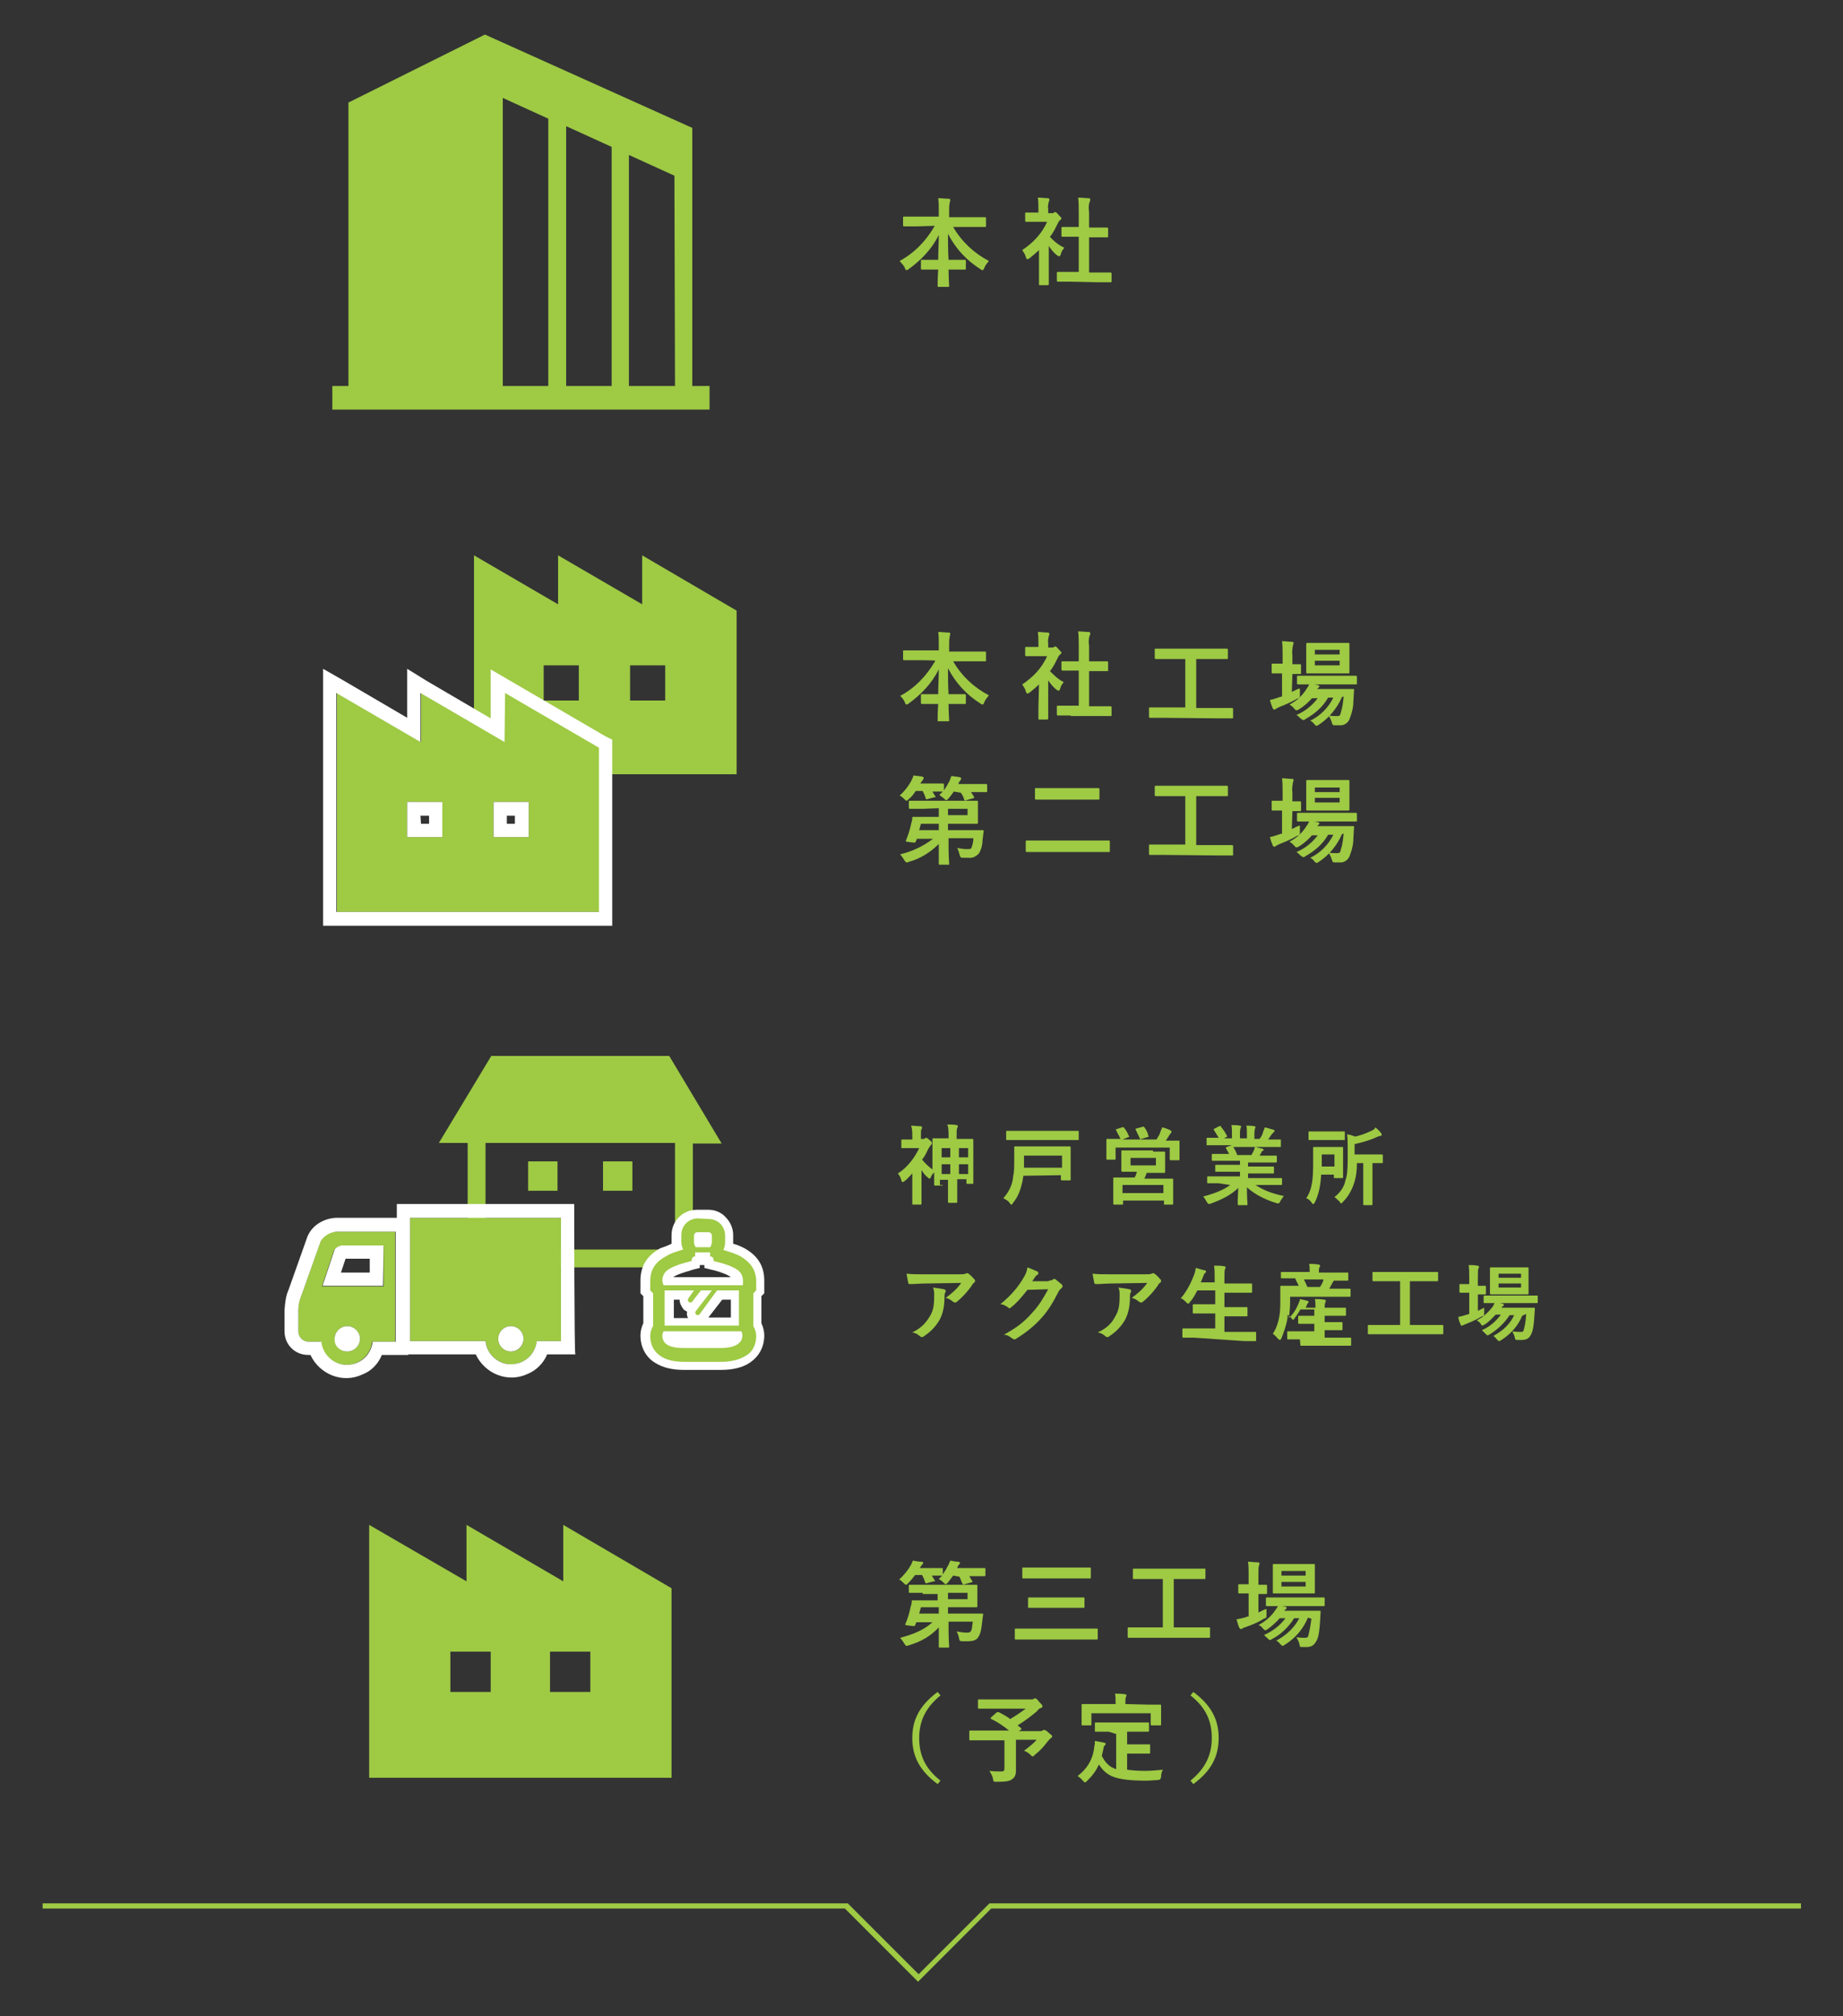 <?xml version="1.0" encoding="utf-8"?>
<!-- Generator: Adobe Illustrator 25.0.0, SVG Export Plug-In . SVG Version: 6.00 Build 0)  -->
<svg version="1.1" id="レイヤー_1" xmlns="http://www.w3.org/2000/svg" xmlns:xlink="http://www.w3.org/1999/xlink" x="0px"
	 y="0px" viewBox="0 0 320 350" style="enable-background:new 0 0 320 350;" xml:space="preserve">
<rect x="0" y="0" width="320" height="350" fill="#333333" stroke="none"/>
<style type="text/css">
	.st0{fill:#9ECA44;}
	.st1{fill:#FFFFFF;}
</style>
<g>
	<path class="st0" d="M159.4,344l-12.7-12.7H7.4v-0.9h139.8l12.3,12.3l12.3-12.3h140.9v0.9H172.1L159.4,344z"/>
	<g>
		<path class="st0" d="M160.6,222.8c-0.8,0-1.7,0.1-2.6,0.1c-0.2,0-0.3-0.1-0.3-0.2c-0.1-0.4-0.2-1.1-0.3-1.6c1,0.1,1.8,0.1,2.9,0.1
			h6.3c0.6,0,0.8,0,1-0.1c0.1,0,0.2-0.1,0.3-0.1c0.1,0,0.3,0.1,0.4,0.2c0.4,0.3,0.6,0.6,0.9,0.9c0.1,0.1,0.1,0.2,0.1,0.3
			s-0.1,0.2-0.2,0.3c-0.2,0.1-0.3,0.3-0.4,0.5c-0.7,1-1.6,2-2.6,2.8c-0.1,0.1-0.2,0.1-0.3,0.1c-0.1,0-0.3-0.1-0.4-0.2
			c-0.4-0.3-0.7-0.5-1.2-0.6c1.2-0.9,1.9-1.5,2.7-2.6L160.6,222.8L160.6,222.8z M161.5,228.4c0.6-1,0.7-2,0.7-3.5
			c0-0.6,0-0.9-0.2-1.4c0.7,0.1,1.5,0.2,1.9,0.3c0.2,0,0.3,0.2,0.3,0.3c0,0.1,0,0.2-0.1,0.3c-0.1,0.2-0.1,0.4-0.1,0.6
			c0,1.5-0.2,2.8-0.8,4c-0.6,1.1-1.5,2.1-2.7,2.9c-0.1,0.1-0.3,0.2-0.4,0.2c-0.1,0-0.2,0-0.3-0.1c-0.4-0.3-0.7-0.6-1.4-0.7
			C160,230.5,160.8,229.6,161.5,228.4z"/>
		<path class="st0" d="M182.1,222.3c0.4,0,0.6-0.1,0.7-0.2c0.1,0,0.1-0.1,0.2-0.1c0.1,0,0.2,0,0.3,0.1c0.4,0.3,0.7,0.6,1,0.8
			c0.1,0.1,0.2,0.3,0.2,0.4s-0.1,0.2-0.2,0.3c-0.2,0.2-0.4,0.4-0.5,0.6c-1,2-1.9,3.4-2.9,4.5c-1.3,1.5-3,2.8-4.5,3.7
			c-0.1,0.1-0.2,0.1-0.3,0.1s-0.2-0.1-0.4-0.2c-0.4-0.3-0.8-0.6-1.4-0.6c2.3-1.3,3.5-2.2,4.9-3.8c1.2-1.3,1.8-2.3,2.8-4.1l-3.6,0.1
			c-1.2,1.5-1.9,2.3-2.8,3c-0.1,0.1-0.2,0.2-0.3,0.2s-0.2,0-0.2-0.1c-0.4-0.3-0.9-0.6-1.4-0.6c1.9-1.6,3-2.9,3.9-4.4
			c0.5-0.8,0.7-1.3,0.8-2c0.8,0.3,1.4,0.6,1.7,0.7c0.1,0.1,0.2,0.2,0.2,0.3s0,0.2-0.2,0.3s-0.3,0.3-0.4,0.4
			c-0.2,0.3-0.3,0.5-0.5,0.7H182.1z"/>
		<path class="st0" d="M192.9,222.8c-0.8,0-1.7,0.1-2.6,0.1c-0.2,0-0.3-0.1-0.3-0.2c-0.1-0.4-0.2-1.1-0.3-1.6c1,0.1,1.8,0.1,2.9,0.1
			h6.3c0.6,0,0.8,0,1-0.1c0.1,0,0.2-0.1,0.3-0.1s0.3,0.1,0.4,0.2c0.4,0.3,0.6,0.6,0.9,0.9c0.1,0.1,0.1,0.2,0.1,0.3s-0.1,0.2-0.2,0.3
			c-0.2,0.1-0.3,0.3-0.4,0.5c-0.7,1-1.6,2-2.6,2.8c-0.1,0.1-0.2,0.1-0.3,0.1s-0.3-0.1-0.4-0.2c-0.4-0.3-0.7-0.5-1.2-0.6
			c1.2-0.9,1.9-1.5,2.7-2.6L192.9,222.8L192.9,222.8z M193.7,228.4c0.6-1,0.7-2,0.7-3.5c0-0.6,0-0.9-0.2-1.4
			c0.7,0.1,1.5,0.2,1.9,0.3c0.2,0,0.3,0.2,0.3,0.3c0,0.1,0,0.2-0.1,0.3c-0.1,0.2-0.1,0.4-0.1,0.6c0,1.5-0.2,2.8-0.8,4
			c-0.6,1.1-1.5,2.1-2.7,2.9c-0.1,0.1-0.3,0.2-0.4,0.2s-0.2,0-0.3-0.1c-0.4-0.3-0.7-0.6-1.4-0.7
			C192.3,230.5,193.1,229.6,193.7,228.4z"/>
		<path class="st0" d="M207.3,232.2c-1.4,0-1.7,0-1.8,0c-0.2,0-0.2,0-0.2-0.2v-1.2c0-0.2,0-0.2,0.2-0.2c0.1,0,0.6,0,1.8,0h3.7V228
			h-1.7c-1.5,0-1.9,0-2,0c-0.2,0-0.2,0-0.2-0.2v-1.2c0-0.1,0-0.2,0.2-0.2c0.1,0,0.6,0,2,0h1.7V224h-3.1c-0.4,0.7-0.7,1.4-1.3,2
			c-0.1,0.2-0.2,0.3-0.3,0.3s-0.2-0.1-0.4-0.3c-0.3-0.3-0.6-0.6-0.9-0.6c1.1-1.3,1.8-2.7,2.4-4.3c0.1-0.4,0.2-0.6,0.2-1
			c0.5,0.1,1,0.3,1.5,0.4c0.2,0,0.3,0.1,0.3,0.2s0,0.2-0.2,0.3c-0.1,0.1-0.2,0.3-0.3,0.6l-0.4,1h2.4v-0.7c0-1,0-1.5-0.1-2.2
			c0.6,0,1.2,0,1.7,0.1c0.2,0,0.3,0.1,0.3,0.2c0,0.1,0,0.2-0.1,0.3c-0.1,0.2-0.1,0.6-0.1,1.7v0.8h2.6c1.5,0,1.9,0,2,0
			c0.2,0,0.2,0,0.2,0.2v1.2c0,0.2,0,0.2-0.2,0.2c-0.1,0-0.6,0-2,0h-2.6v2.5h1.8c1.5,0,1.9,0,2,0c0.2,0,0.2,0,0.2,0.2v1.2
			c0,0.2,0,0.2-0.2,0.2c-0.1,0-0.6,0-2,0h-1.8v2.7h3.5c1.3,0,1.7,0,1.8,0c0.2,0,0.2,0,0.2,0.2v1.2c0,0.2,0,0.2-0.2,0.2
			c-0.1,0-0.6,0-1.8,0L207.3,232.2L207.3,232.2z"/>
		<path class="st0" d="M225.7,232.5c-1.5,0-1.9,0-2,0c-0.2,0-0.2,0-0.2-0.2v-1c0-0.2,0-0.2,0.2-0.2c0.1,0,0.6,0,2,0h2.5v-1.3h-0.7
			c-1.4,0-1.8,0-1.9,0c-0.2,0-0.2,0-0.2-0.2v-1c0-0.2,0-0.2,0.2-0.2c0.1,0,0.6,0,1.9,0h0.7v-1.1h-2.4c-0.3,0.5-0.6,1-1,1.5
			c-0.1,0.2-0.2,0.3-0.3,0.3c-0.1,0-0.1-0.1-0.2-0.2c-0.3-0.4-0.6-0.6-0.7-0.7l-0.1,0.9c-0.2,1-0.6,2.2-1,3.2
			c-0.1,0.2-0.2,0.3-0.3,0.3s-0.1-0.1-0.3-0.2c-0.3-0.4-0.7-0.7-0.9-0.9c0.6-0.8,0.9-1.9,1.1-2.8c0.2-1,0.2-2,0.2-3.3
			c0-1.4,0-1.9,0-2c0-0.2,0-0.2,0.2-0.2c0.1,0,0.6,0,1.9,0h1.1c-0.2-0.5-0.5-0.9-0.6-1.3h-0.4c-1.4,0-1.8,0-1.9,0
			c-0.2,0-0.2,0-0.2-0.2V221c0-0.2,0-0.2,0.2-0.2c0.1,0,0.6,0,1.9,0h2.9v-0.1c0-0.6,0-0.9-0.1-1.3c0.6,0,1,0,1.6,0.1
			c0.2,0,0.3,0.1,0.3,0.2c0,0.1,0,0.2-0.1,0.3c-0.1,0.1-0.1,0.3-0.1,0.7v0.2h2.9c1.4,0,1.9,0,2,0c0.2,0,0.2,0,0.2,0.2v1
			c0,0.2,0,0.2-0.2,0.2c-0.1,0-0.6,0-2,0h-0.3c-0.1,0.1-0.1,0.2-0.2,0.3c-0.2,0.4-0.4,0.7-0.6,1.1h1.6c1.4,0,1.8,0,1.9,0
			c0.1,0,0.2,0,0.2,0.2v1c0,0.2,0,0.2-0.2,0.2c-0.1,0-0.6,0-1.9,0H224v0.9c0,0.9-0.1,1.8-0.2,2.8c0.8-0.8,1.3-1.6,1.7-2.6
			c0.1-0.2,0.2-0.5,0.2-0.7c0.5,0.1,0.9,0.2,1.3,0.3c0.2,0.1,0.2,0.1,0.2,0.2s0,0.1-0.1,0.2c-0.1,0.1-0.2,0.3-0.3,0.6l-0.1,0.2h1.7
			v-0.2c0-0.6,0-0.8-0.1-1.3c0.6,0,1,0,1.6,0.1c0.2,0,0.3,0.1,0.3,0.2s0,0.2-0.1,0.3c0,0.1-0.1,0.3-0.1,0.7v0.2h1.6
			c1.4,0,1.8,0,1.9,0c0.2,0,0.2,0,0.2,0.2v1c0,0.2,0,0.2-0.2,0.2c-0.1,0-0.6,0-1.9,0h-1.6v1.1h1c1.4,0,1.8,0,1.9,0
			c0.2,0,0.2,0,0.2,0.2v1c0,0.2,0,0.2-0.2,0.2c-0.1,0-0.6,0-1.9,0h-1v1.3h2.4c1.5,0,1.9,0,2,0c0.2,0,0.2,0,0.2,0.2v1
			c0,0.2,0,0.2-0.2,0.2c-0.1,0-0.6,0-2,0h-6.6L225.7,232.5L225.7,232.5z M226.4,222.1c0.2,0.4,0.4,0.8,0.6,1.3h2.2
			c0.3-0.5,0.5-0.8,0.6-1.3H226.4z"/>
		<path class="st0" d="M239.5,231.6c-1.3,0-1.7,0-1.8,0c-0.2,0-0.2,0-0.2-0.2v-1.2c0-0.2,0-0.2,0.2-0.2c0.1,0,0.6,0,1.8,0h3.6v-7.6
			h-2.6c-1.5,0-1.9,0-2,0c-0.2,0-0.2,0-0.2-0.2V221c0-0.2,0-0.2,0.2-0.2c0.1,0,0.6,0,2,0h7.1c1.4,0,1.8,0,1.9,0c0.2,0,0.2,0,0.2,0.2
			v1.2c0,0.2,0,0.2-0.2,0.2c-0.1,0-0.6,0-1.9,0h-2.8v7.6h3.8c1.3,0,1.7,0,1.8,0c0.2,0,0.2,0,0.2,0.2v1.2c0,0.2,0,0.2-0.2,0.2
			c-0.1,0-0.6,0-1.8,0H239.5z"/>
		<path class="st0" d="M256.5,227.6c0.4-0.2,0.8-0.4,1.2-0.6c0,0.3,0,0.6,0,0.9c0,0.5,0,0.5-0.4,0.6c-0.8,0.5-1.7,0.9-2.7,1.3
			c-0.3,0.1-0.4,0.2-0.5,0.2c-0.1,0.1-0.2,0.1-0.3,0.1c-0.1,0-0.2,0-0.2-0.2c-0.2-0.4-0.3-0.7-0.4-1.3c0.5-0.1,0.9-0.2,1.5-0.4
			c0.1,0,0.2-0.1,0.4-0.1v-3.7h-0.1c-1,0-1.3,0-1.4,0c-0.1,0-0.2,0-0.2-0.2v-1.1c0-0.2,0-0.2,0.2-0.2c0.1,0,0.4,0,1.4,0h0.1v-1.1
			c0-1,0-1.5-0.1-2.2c0.6,0,1,0,1.5,0.1c0.2,0,0.3,0.1,0.3,0.2c0,0.1,0,0.2-0.1,0.3c-0.1,0.2-0.1,0.6-0.1,1.7v1.3c0.8,0,1.1,0,1.2,0
			c0.2,0,0.2,0,0.2,0.2v1.1c0,0.2,0,0.2-0.2,0.2c-0.1,0-0.4,0-1.2,0v2.9H256.5z M264.3,228.4c-0.7,1.7-1.9,3.1-3.6,4.2
			c-0.2,0.1-0.3,0.2-0.4,0.2s-0.2-0.1-0.4-0.3c-0.2-0.3-0.5-0.5-0.6-0.6c1.8-1,2.9-2.1,3.6-3.6h-0.8c-0.9,1.4-2.1,2.5-3.4,3.3
			c-0.2,0.1-0.3,0.2-0.4,0.2s-0.2-0.1-0.4-0.3c-0.2-0.2-0.4-0.4-0.6-0.6c1.4-0.6,2.5-1.6,3.3-2.7h-0.9c-0.6,0.6-1.2,1.3-1.9,1.7
			c-0.2,0.1-0.3,0.2-0.4,0.2s-0.2-0.1-0.3-0.3c-0.2-0.3-0.5-0.5-0.7-0.6c1.2-0.6,2.1-1.5,2.8-2.4c0.1-0.2,0.2-0.4,0.3-0.6
			c-1.2,0-1.7,0-1.7,0c-0.2,0-0.2,0-0.2-0.2v-0.9c0-0.2,0-0.2,0.2-0.2c0.1,0,0.6,0,2,0h5c1.5,0,1.9,0,2,0c0.2,0,0.2,0,0.2,0.2v0.9
			c0,0.2,0,0.2-0.2,0.2c-0.1,0-0.6,0-2,0h-4.4l0.5,0.1c0.1,0,0.2,0.1,0.2,0.2s0,0.2-0.1,0.2c-0.1,0.1-0.2,0.1-0.3,0.3h3.9
			c1.3,0,1.7,0,1.7,0c0.2,0,0.2,0,0.2,0.2l-0.1,1.5c-0.1,1.3-0.2,2.2-0.5,2.8c-0.3,0.7-0.7,1.1-1.7,1.1c-0.3,0-0.5,0-0.7,0
			c-0.4,0-0.4,0-0.5-0.5c-0.1-0.4-0.3-0.7-0.4-1c0.6,0.1,1,0.1,1.4,0.1s0.5,0,0.6-0.5c0.1-0.4,0.3-1,0.4-2.6L264.3,228.4
			L264.3,228.4L264.3,228.4z M263.5,220c1.3,0,1.7,0,1.7,0c0.2,0,0.2,0,0.2,0.2c0,0.1,0,0.5,0,1.3v1.7c0,0.8,0,1.2,0,1.3
			c0,0.2,0,0.2-0.2,0.2c-0.1,0-0.6,0-1.7,0h-2.8c-1.3,0-1.7,0-1.8,0s-0.2,0-0.2-0.2c0-0.1,0-0.5,0-1.3v-1.7c0-0.8,0-1.2,0-1.3
			c0-0.2,0-0.2,0.2-0.2c0.1,0,0.6,0,1.8,0H263.5z M260.2,221.1v0.7h3.9v-0.7H260.2z M264.1,222.8h-3.9v0.7h3.9V222.8z"/>
		<path class="st0" d="M163.7,205.6c0,0.2,0,0.2-0.3,0.2h-1c-0.2,0-0.2,0-0.2-0.2c0-0.1,0-0.5,0-2.1c-0.3,0.3-0.5,0.6-0.6,0.9
			c-0.1,0.1-0.1,0.2-0.2,0.2c-0.1,0-0.2-0.1-0.3-0.2c-0.5-0.4-0.8-0.8-1.1-1.3v3.6c0,1.1,0,2.1,0,2.2c0,0.2,0,0.2-0.2,0.2h-1.2
			c-0.2,0-0.2,0-0.2-0.2c0-0.1,0-1.1,0-2.2v-3c-0.5,0.5-0.8,0.9-1.3,1.3c-0.2,0.1-0.3,0.2-0.4,0.2c-0.1,0-0.1-0.1-0.2-0.3
			c-0.1-0.5-0.3-0.8-0.6-1.2c1.6-1,2.9-2.7,3.7-4.4h-1.4c-1.1,0-1.5,0-1.5,0c-0.2,0-0.2,0-0.2-0.2V198c0-0.2,0-0.2,0.2-0.2
			c0.1,0,0.5,0,1.5,0h0.2v-0.6c0-0.7,0-1.2-0.2-1.8c0.6,0,1.1,0.1,1.6,0.1c0.2,0,0.3,0.1,0.3,0.2s0,0.2-0.1,0.3
			c-0.1,0.2-0.1,0.4-0.1,1.1v0.6h0.4c0.2,0,0.2,0,0.3-0.1c0,0,0.1-0.1,0.2-0.1c0.1,0,0.3,0.1,0.6,0.4c0.4,0.3,0.4,0.4,0.4,0.5
			c0,0.2,0,0.2-0.2,0.4c-0.1,0.1-0.2,0.3-0.4,0.6c-0.3,0.6-0.6,1.3-1.1,1.9c0.5,0.6,1.1,1.2,1.8,1.7v-2.8c0-1.8,0-2.3,0-2.4
			c0-0.2,0-0.2,0.2-0.2c0.1,0,0.6,0,1.8,0h0.8v-0.2c0-1,0-1.5-0.2-2.2c0.6,0,1.1,0,1.6,0.1c0.1,0,0.2,0.1,0.2,0.2s0,0.2-0.1,0.3
			c-0.1,0.2-0.1,0.6-0.1,1.7v0.2h0.9c1.3,0,1.7,0,1.8,0s0.2,0,0.2,0.2c0,0.1,0,0.6,0,2.1v2.1c0,2.7,0,3.1,0,3.2c0,0.2,0,0.2-0.2,0.2
			H168c-0.2,0-0.2,0-0.2-0.2v-0.6h-1.6v2.1c0,1.3,0,1.7,0,1.8c0,0.2,0,0.2-0.2,0.2h-1.2c-0.1,0-0.2,0-0.2-0.2c0-0.1,0-0.6,0-1.7
			v-2.1h-1.4v0.9H163.7z M165,200.9v-1.6h-1.5v1.6H165z M165,203.8v-1.7h-1.5v1.7H165z M166.5,199.3v1.6h1.6v-1.6H166.5z
			 M168.1,203.8v-1.7h-1.6v1.7H168.1z"/>
		<path class="st0" d="M177.7,204.1c-0.1,0.4-0.1,0.7-0.2,1.1c-0.3,1.3-0.7,2.5-1.6,3.6c-0.1,0.2-0.2,0.3-0.3,0.3
			c-0.1,0-0.2-0.1-0.3-0.3c-0.3-0.4-0.7-0.6-1.1-0.8c0.9-1,1.6-2.3,1.7-3.7c0.2-0.9,0.2-1.7,0.2-2.7c0-1.6,0-2.3,0-2.4
			c0-0.2,0-0.2,0.2-0.2c0.1,0,0.6,0,2,0h5.4c1.5,0,1.9,0,2,0c0.1,0,0.2,0,0.2,0.2c0,0.1,0,0.6,0,1.5v2.6c0,0.9,0,1.3,0,1.4
			c0,0.2,0,0.2-0.2,0.2h-1.3c-0.1,0-0.2,0-0.2-0.2V204L177.7,204.1L177.7,204.1z M176.7,197.9c-1.3,0-1.8,0-1.8,0
			c-0.2,0-0.2,0-0.2-0.2v-1.2c0-0.2,0-0.2,0.2-0.2c0.1,0,0.6,0,1.8,0h8.6c1.4,0,1.8,0,1.8,0c0.2,0,0.2,0,0.2,0.2v1.2
			c0,0.2,0,0.2-0.2,0.2c-0.1,0-0.6,0-1.8,0H176.7z M177.8,200.6v2.1h6.6v-2.1H177.8z"/>
		<path class="st0" d="M194.8,195.7c0.2-0.1,0.3,0,0.4,0.1c0.4,0.5,0.6,0.9,0.8,1.4c0.1,0.1,0.1,0.2-0.1,0.2l-1,0.4h5.9
			c0.3-0.5,0.6-0.9,0.7-1.4c0.1-0.2,0.2-0.5,0.3-0.7c0.5,0.1,1,0.3,1.4,0.5c0.1,0.1,0.2,0.1,0.2,0.2c0,0.1,0,0.2-0.1,0.3
			c-0.1,0.1-0.2,0.2-0.3,0.4c-0.2,0.4-0.4,0.6-0.6,0.9h0.3c1.4,0,1.8,0,1.9,0c0.2,0,0.2,0,0.2,0.2c0,0.1,0,0.4,0,0.7v0.6
			c0,1.3,0,1.6,0,1.7c0,0.2,0,0.2-0.2,0.2h-1.3c-0.2,0-0.2,0-0.2-0.2v-2h-9.4v1.9c0,0.2,0,0.2-0.2,0.2h-1.2c-0.2,0-0.2,0-0.2-0.2
			c0-0.1,0-0.4,0-1.7v-0.6c0-0.6,0-0.7,0-0.9c0-0.2,0-0.2,0.2-0.2c0.1,0,0.6,0,1.9,0h0.4c0,0,0,0-0.1-0.1c-0.2-0.5-0.5-0.9-0.7-1.4
			c-0.1-0.1-0.1-0.2,0.1-0.2L194.8,195.7z M200.2,199.9c1.3,0,1.8,0,1.9,0s0.2,0,0.2,0.2c0,0.1,0,0.4,0,1v1.3c0,0.6,0,0.9,0,1
			c0,0.2,0,0.2-0.2,0.2c-0.1,0-0.6,0-1.9,0h-1.1c-0.1,0.4-0.3,0.7-0.4,1h2.8c1.5,0,1.9,0,2,0c0.2,0,0.2,0,0.2,0.2c0,0.1,0,0.5,0,1.1
			v0.9c0,1.7,0,2,0,2.1c0,0.1,0,0.2-0.2,0.2h-1.2c-0.2,0-0.2,0-0.2-0.2v-0.5H195v0.5c0,0.2,0,0.2-0.2,0.2h-1.3c-0.2,0-0.2,0-0.2-0.2
			c0-0.1,0-0.4,0-2.2v-0.8c0-0.8,0-1.2,0-1.3c0-0.2,0-0.2,0.2-0.2c0.1,0,0.6,0,2,0h1.5c0.2-0.3,0.3-0.6,0.4-1h-0.6
			c-1.4,0-1.8,0-1.9,0s-0.2,0-0.2-0.2c0-0.1,0-0.4,0-1v-1.3c0-0.6,0-0.9,0-1c0-0.2,0-0.2,0.2-0.2c0.1,0,0.6,0,1.9,0h3.4L200.2,199.9
			L200.2,199.9z M194.9,207.1h7.1v-1.4h-7.1V207.1z M196.3,202.3h4.4V201h-4.4V202.3z M198.4,195.6c0.2-0.1,0.2,0,0.3,0.1
			c0.3,0.4,0.6,0.9,0.7,1.5c0.1,0.1,0,0.2-0.2,0.2l-1,0.3c-0.2,0.1-0.3,0-0.3-0.1c-0.2-0.5-0.5-1-0.7-1.5c-0.1-0.2,0-0.2,0.1-0.2
			L198.4,195.6z"/>
		<path class="st0" d="M211.6,205.4c-1.3,0-1.7,0-1.8,0c-0.2,0-0.2,0-0.2-0.2v-0.8c0-0.2,0-0.2,0.2-0.2c0.1,0,0.6,0,1.8,0h3.7v-0.8
			h-2.1c-1.5,0-1.9,0-2,0c-0.2,0-0.2,0-0.2-0.2v-0.8c0-0.2,0-0.2,0.2-0.2c0.1,0,0.6,0,2,0h2.1v-0.7h-2.8c-1.4,0-1.8,0-1.9,0
			c-0.2,0-0.2,0-0.2-0.2v-0.8c0-0.2,0-0.2,0.2-0.2c0.1,0,0.6,0,1.9,0h0.9c-0.2-0.4-0.3-0.6-0.5-0.9c-0.1-0.1-0.1-0.2,0.1-0.3
			l0.9-0.3h-2.4c-1.3,0-1.7,0-1.8,0c-0.2,0-0.2,0-0.2-0.2v-0.9c0-0.2,0-0.2,0.2-0.2c0.1,0,0.6,0,1.8,0h0.1c-0.3-0.5-0.5-0.8-0.8-1.3
			c-0.1-0.1-0.1-0.2,0.1-0.3l0.8-0.4c0.2-0.1,0.2-0.1,0.3,0.1c0.4,0.5,0.7,0.9,1,1.5c0.1,0.1,0.1,0.2-0.1,0.3l-0.4,0.2h1.4v-1
			c0-0.6,0-0.8-0.1-1.3c0.5,0,1,0,1.5,0.1c0.1,0,0.2,0.1,0.2,0.1c0,0.1,0,0.2-0.1,0.3c0,0.1-0.1,0.4-0.1,0.8v1h1.2v-0.9
			c0-0.6,0-0.9-0.1-1.3c0.5,0,1,0,1.4,0.1c0.1,0,0.2,0.1,0.2,0.1s0,0.2-0.1,0.3c0,0.1-0.1,0.4-0.1,0.8v1h0.9
			c0.3-0.4,0.5-0.7,0.6-1.2c0.1-0.2,0.2-0.5,0.3-0.8c0.6,0.1,1,0.3,1.5,0.4c0.1,0,0.2,0.1,0.2,0.2s-0.1,0.2-0.2,0.3
			c-0.1,0.1-0.2,0.2-0.3,0.3c-0.2,0.3-0.4,0.6-0.6,0.9h0.2c1.3,0,1.7,0,1.8,0c0.2,0,0.2,0,0.2,0.2v0.9c0,0.2,0,0.2-0.2,0.2
			c-0.1,0-0.6,0-1.8,0H218c0.4,0.1,0.7,0.2,1.2,0.3c0.1,0,0.2,0.1,0.2,0.2c0,0.1-0.1,0.2-0.2,0.2c-0.1,0-0.2,0.2-0.2,0.3l-0.3,0.5
			h0.9c1.4,0,1.8,0,1.9,0c0.2,0,0.2,0,0.2,0.2v0.8c0,0.1,0,0.2-0.2,0.2c-0.1,0-0.6,0-1.9,0h-2.9v0.7h2.3c1.5,0,1.9,0,2,0
			c0.2,0,0.2,0,0.2,0.2v0.8c0,0.2,0,0.2-0.2,0.2c-0.1,0-0.6,0-2,0h-2.3v0.8h3.9c1.3,0,1.7,0,1.8,0c0.2,0,0.2,0,0.2,0.2v0.8
			c0,0.2,0,0.2-0.2,0.2c-0.1,0-0.6,0-1.8,0H218c1.2,0.8,2.8,1.5,4.9,1.9c-0.2,0.3-0.4,0.6-0.6,0.9c-0.1,0.3-0.2,0.4-0.4,0.4
			c-0.1,0-0.2,0-0.4-0.1c-2-0.6-3.8-1.6-5-2.7c0,1.7,0.1,2.7,0.1,2.9c0,0.2,0,0.2-0.2,0.2h-1.3c-0.1,0-0.2,0-0.2-0.2
			c0-0.3,0-1.1,0.1-2.8c-1.2,1.2-2.8,2-4.7,2.7c-0.2,0.1-0.3,0.1-0.4,0.1s-0.2-0.1-0.4-0.4c-0.2-0.4-0.4-0.7-0.6-0.9
			c1.9-0.5,3.5-1.1,4.7-2L211.6,205.4L211.6,205.4z M217.3,200.5c0.1-0.3,0.3-0.5,0.4-0.8c0.1-0.2,0.1-0.3,0.2-0.6h-3.8l0.1,0.1
			c0.2,0.4,0.5,0.8,0.6,1.3H217.3z"/>
		<path class="st0" d="M229.4,203.8c-0.1,1.9-0.4,3.5-1.1,4.9c-0.1,0.2-0.2,0.3-0.3,0.3s-0.2-0.1-0.3-0.3c-0.3-0.4-0.6-0.6-0.9-0.7
			c1.1-1.6,1.2-3.6,1.2-6.2c0-1.6,0-2.4,0-2.5c0-0.2,0-0.2,0.2-0.2c0.1,0,0.5,0,1.5,0h1.8c1,0,1.4,0,1.5,0c0.2,0,0.2,0,0.2,0.2
			c0,0.1,0,0.5,0,1.4v2.2c0,0.9,0,1.3,0,1.4c0,0.2,0,0.2-0.2,0.2h-1.2c-0.2,0-0.2,0-0.2-0.2v-0.4H229.4z M231.6,196.4
			c1.2,0,1.7,0,1.7,0c0.2,0,0.2,0,0.2,0.2v1.1c0,0.2,0,0.2-0.2,0.2c-0.1,0-0.5,0-1.7,0h-2.5c-1.2,0-1.7,0-1.7,0
			c-0.2,0-0.2,0-0.2-0.2v-1.1c0-0.2,0-0.2,0.2-0.2c0.1,0,0.5,0,1.7,0H231.6z M229.5,200.4v2.1h2.2v-2.1H229.5z M235.6,201.8
			c0,1.7-0.2,2.8-0.6,3.9c-0.4,1.1-1,2.1-1.8,2.9c-0.2,0.2-0.2,0.3-0.3,0.3s-0.2-0.1-0.3-0.3c-0.3-0.3-0.6-0.6-0.9-0.8
			c0.9-0.7,1.7-1.7,1.9-2.9c0.3-0.8,0.4-1.8,0.4-3.8v-1.8c0-0.9,0-1.6-0.1-2.4c0.6,0.1,0.9,0.2,1.4,0.4c0.9-0.2,2-0.6,2.8-1
			c0.4-0.2,0.6-0.3,0.7-0.6c0.4,0.3,0.7,0.6,1,1c0.1,0.1,0.1,0.2,0.1,0.3c0,0.1-0.1,0.2-0.3,0.2c-0.2,0-0.3,0.1-0.6,0.2
			c-1.3,0.6-2.5,0.9-3.8,1.2v1.8h2.7c1.5,0,1.9,0,2,0c0.2,0,0.2,0,0.2,0.2v1.1c0,0.2,0,0.2-0.2,0.2c-0.1,0-0.5,0-1.6,0v5.3
			c0,1.2,0,1.7,0,1.8s0,0.2-0.2,0.2h-1.2c-0.1,0-0.2,0-0.2-0.2c0-0.1,0-0.6,0-1.8v-5.3H235.6z"/>
		<path class="st0" d="M120.2,67V22.2L84.2,6L60.5,17.8V67h-2.8v4.1h65.5V67H120.2z M95.2,67h-7.9V17l7.9,3.6V67z M106.2,67h-7.9
			V21.9l7.9,3.6V67z M117.2,67h-8V26.9l7.9,3.6L117.2,67z"/>
		<path class="st0" d="M116.2,183.3H85.3l-9.1,15.1h5V220h39.1v-21.5h5L116.2,183.3z M117.2,216.9H84.3v-18.5h32.9V216.9z"/>
		<rect x="91.7" y="201.6" class="st0" width="5.1" height="5.1"/>
		<rect x="104.7" y="201.6" class="st0" width="5.1" height="5.1"/>
		<path class="st0" d="M159.1,39.3H157c-0.1,0-0.2,0-0.2-0.2v-1.3c0-0.2,0-0.2,0.2-0.2h6v-1.1c0-0.7,0-1.5-0.1-2.1
			c0.6,0,1.2,0.1,1.8,0.1c0.2,0,0.3,0.1,0.3,0.2c0,0.2-0.1,0.3-0.1,0.5c-0.1,0.5-0.1,0.9-0.1,1.4v1.1h6.2c0.1,0,0.2,0,0.2,0.2v1.3
			c0,0.2,0,0.2-0.2,0.2h-5.5c1.5,2.6,3.7,4.6,6.2,5.9c-0.3,0.4-0.6,0.7-0.8,1.2c-0.1,0.3-0.2,0.4-0.3,0.4s-0.3-0.1-0.4-0.2
			c-2.4-1.5-4.3-3.6-5.6-6.1c0,1.4,0,3,0.1,4.5h2.8c0.1,0,0.2,0,0.2,0.2v1.3c0,0.2,0,0.2-0.2,0.2h-2.8c0,1.4,0.1,2.5,0.1,2.8
			c0,0.2,0,0.2-0.2,0.2h-1.6c-0.2,0-0.2,0-0.2-0.2c0-0.3,0-1.4,0.1-2.8h-2.8c-0.1,0-0.2,0-0.2-0.2v-1.3c0-0.2,0-0.2,0.2-0.2h2.8
			c0-1.4,0.1-2.9,0.1-4.3c-1.2,2.4-3,4.3-5.2,5.9c-0.1,0.1-0.3,0.2-0.4,0.2s-0.2-0.1-0.3-0.4c-0.2-0.5-0.6-0.8-0.9-1.2
			c2.6-1.4,4.6-3.5,6.1-6.1L159.1,39.3z"/>
		<path class="st0" d="M180.4,43.4c-0.5,0.5-1,0.9-1.6,1.4c-0.2,0.1-0.3,0.2-0.4,0.2s-0.2-0.1-0.3-0.4c-0.1-0.5-0.4-0.8-0.6-1.2
			c1.8-1.2,3.4-2.8,4.3-4.9h-3.6c-0.1,0-0.2,0-0.2-0.2v-1.2c0-0.2,0-0.2,0.2-0.2h2.1v-0.6c0-0.6,0-1.4-0.1-2c0.6,0,1.1,0.1,1.7,0.1
			c0.2,0,0.3,0.1,0.3,0.2s0,0.3-0.1,0.4c-0.1,0.5-0.2,0.9-0.1,1.3V37h0.7c0.1,0,0.2,0,0.3-0.1c0.1,0,0.1-0.1,0.2-0.1
			c0.1,0,0.3,0.1,0.6,0.5c0.4,0.4,0.5,0.5,0.5,0.6c0,0.1-0.1,0.2-0.2,0.3c-0.2,0.1-0.3,0.3-0.4,0.5c-0.4,0.8-0.8,1.7-1.4,2.4
			c0.7,0.8,1.6,1.5,2.5,1.9c-0.3,0.4-0.5,0.6-0.6,1.1c-0.1,0.3-0.2,0.4-0.3,0.4s-0.2-0.1-0.4-0.2c-0.6-0.5-1-1-1.4-1.6v6.6
			c0,0.1,0,0.2-0.2,0.2h-1.3c-0.2,0-0.2,0-0.2-0.2v-1.9L180.4,43.4z M185.9,48.9h-2.2c-0.1,0-0.2,0-0.2-0.2v-1.3
			c0-0.2,0-0.2,0.2-0.2h3.6v-6.1h-2.8c-0.1,0-0.2,0-0.2-0.2v-1.3c0-0.2,0-0.2,0.2-0.2h2.8v-2.6c0-0.8,0-1.7-0.1-2.5
			c0.6,0,1.2,0.1,1.8,0.1c0.2,0,0.3,0.1,0.3,0.2s0,0.3-0.1,0.4c-0.2,0.6-0.2,1.2-0.1,1.8v2.7h3.1c0.1,0,0.2,0,0.2,0.2V41
			c0,0.2,0,0.2-0.2,0.2h-3.1v6.1h3.7c0.1,0,0.2,0,0.2,0.2v1.3c0,0.2,0,0.2-0.2,0.2h-2.2L185.9,48.9z"/>
		<path class="st0" d="M111.5,96.4v8.5l-14.6-8.5v8.5l-14.6-8.5v38h45.6V106L111.5,96.4z M100.5,121.6h-6.1v-6.1h6.1V121.6z
			 M115.5,121.6h-6.1v-6.1h6.1V121.6z"/>
		<path class="st0" d="M87.7,120.3v8.5l-14.6-8.5v8.5l-14.6-8.5v38h45.6v-28.5L87.7,120.3z M76.8,145.3h-6.1v-6.1h6.1V145.3z
			 M91.8,145.3h-6.1v-6.1h6.1L91.8,145.3z"/>
		<path class="st1" d="M87.7,120.3l16.3,9.5v28.5H58.4v-38l14.6,8.5v-8.5l14.6,8.5L87.7,120.3 M85.7,145.3h6.1v-6.1h-6.1V145.3
			 M70.7,145.3h6.1v-6.1h-6.1V145.3 M70.7,116.1v8.5l-11.1-6.5l-3.5-2v44.6h50.2v-32.3l-1.2-0.6l-16.3-9.5l-3.6-2.1v8.5l-11.1-6.5
			L70.7,116.1L70.7,116.1z M88,141.6h1.4v1.4H88V141.6L88,141.6z M73,141.6h1.5v1.4h-1.4L73,141.6L73,141.6z"/>
		<path class="st0" d="M159.1,114.6H157c-0.1,0-0.2,0-0.2-0.2v-1.3c0-0.2,0-0.2,0.2-0.2h6v-1.1c0-0.7,0-1.5-0.1-2.1
			c0.6,0,1.2,0.1,1.8,0.1c0.2,0,0.3,0.1,0.3,0.2c0,0.2-0.1,0.3-0.1,0.5c-0.1,0.5-0.1,0.9-0.1,1.4v1.2h6.2c0.1,0,0.2,0,0.2,0.2v1.3
			c0,0.2,0,0.2-0.2,0.2h-5.5c1.5,2.6,3.7,4.6,6.2,5.9c-0.3,0.4-0.6,0.7-0.8,1.2c-0.1,0.3-0.2,0.4-0.3,0.4s-0.3-0.1-0.4-0.2
			c-2.4-1.5-4.3-3.6-5.6-6.1c0,1.4,0,3,0.1,4.5h2.8c0.1,0,0.2,0,0.2,0.2v1.3c0,0.2,0,0.2-0.2,0.2h-2.8c0,1.4,0.1,2.5,0.1,2.8
			c0,0.2,0,0.2-0.2,0.2h-1.6c-0.2,0-0.2,0-0.2-0.2c0-0.3,0-1.4,0.1-2.8h-2.8c-0.1,0-0.2,0-0.2-0.2v-1.3c0-0.2,0-0.2,0.2-0.2h2.8
			c0-1.4,0.1-2.9,0.1-4.3c-1.2,2.4-3,4.3-5.2,5.9c-0.1,0.1-0.3,0.2-0.4,0.2s-0.2-0.1-0.3-0.4c-0.2-0.5-0.5-0.8-0.8-1.1
			c2.6-1.4,4.6-3.5,6.1-6.1C162.5,114.6,159.1,114.6,159.1,114.6z"/>
		<path class="st0" d="M180.4,118.8c-0.5,0.5-1,0.9-1.6,1.4c-0.2,0.1-0.3,0.2-0.4,0.2s-0.2-0.1-0.3-0.4c-0.1-0.5-0.4-0.8-0.6-1.2
			c1.8-1.2,3.4-2.8,4.3-4.9h-3.6c-0.1,0-0.2,0-0.2-0.2v-1.2c0-0.2,0-0.2,0.2-0.2h2.1v-0.6c0-0.6,0-1.4-0.1-2c0.6,0,1.1,0.1,1.7,0.1
			c0.2,0,0.3,0.1,0.3,0.2c0,0.1,0,0.3-0.1,0.4c-0.1,0.5-0.2,0.9-0.1,1.3v0.7h0.7c0.1,0,0.2,0,0.3-0.1c0.1,0,0.1-0.1,0.2-0.1
			c0.1,0,0.3,0.1,0.6,0.5c0.4,0.4,0.5,0.5,0.5,0.6c0,0.1-0.1,0.2-0.2,0.3c-0.2,0.1-0.3,0.3-0.4,0.5c-0.4,0.8-0.8,1.7-1.4,2.4
			c0.7,0.7,1.5,1.5,2.4,1.9c-0.3,0.4-0.5,0.6-0.6,1.1c-0.1,0.3-0.2,0.4-0.3,0.4c-0.1,0-0.2-0.1-0.4-0.2c-0.6-0.5-1-1-1.4-1.6v6.6
			c0,0.1,0,0.2-0.2,0.2h-1.3c-0.2,0-0.2,0-0.2-0.2v-1.9L180.4,118.8z M185.9,124.2h-2.2c-0.1,0-0.2,0-0.2-0.2v-1.3
			c0-0.2,0-0.2,0.2-0.2h3.6v-6.1h-2.8c-0.1,0-0.2,0-0.2-0.2V115c0-0.2,0-0.2,0.2-0.2h2.8v-2.7c0-0.8,0-1.7-0.1-2.5
			c0.6,0,1.2,0.1,1.8,0.1c0.2,0,0.3,0.1,0.3,0.2c0,0.1,0,0.3-0.1,0.4c-0.2,0.6-0.2,1.2-0.1,1.8v2.7h3.1c0.1,0,0.2,0,0.2,0.2v1.3
			c0,0.2,0,0.2-0.2,0.2h-3.1v6.1h3.7c0.1,0,0.2,0,0.2,0.2v1.3c0,0.2,0,0.2-0.2,0.2H185.9z"/>
		<path class="st0" d="M165.6,137.4c-0.3,0.5-0.6,0.8-0.9,1.2c-0.2,0.2-0.3,0.3-0.4,0.3c-0.1,0-0.2-0.1-0.4-0.3
			c-0.3-0.2-0.5-0.4-0.8-0.6c0.2-0.2,0.4-0.4,0.6-0.6h-1.8c0.2,0.3,0.3,0.6,0.5,0.8c0.1,0.2,0.1,0.2-0.2,0.2l-1.1,0.3
			c-0.2,0.1-0.3,0.1-0.4-0.2c-0.1-0.4-0.3-0.8-0.5-1.2H159c-0.4,0.6-0.7,1-1.2,1.4c-0.2,0.2-0.3,0.3-0.4,0.3c-0.1,0-0.2-0.1-0.4-0.3
			c-0.3-0.3-0.5-0.5-0.8-0.6c0.8-0.7,1.6-1.7,2.1-2.7c0.1-0.3,0.3-0.6,0.3-0.8c0.5,0.1,1,0.1,1.5,0.2c0.1,0,0.2,0.1,0.3,0.2l0,0
			c0,0.1-0.1,0.2-0.1,0.3c-0.1,0.1-0.2,0.3-0.3,0.4l-0.2,0.3h3.9c0.1,0,0.2,0,0.2,0.2v1c0.4-0.6,0.7-1.1,1-1.7
			c0.1-0.3,0.2-0.6,0.3-0.8c0.5,0.1,0.9,0.1,1.4,0.2c0.2,0.1,0.3,0.1,0.3,0.2c0,0.1-0.1,0.2-0.1,0.3c-0.1,0.1-0.2,0.3-0.3,0.4
			l-0.1,0.3h4.8c0.1,0,0.2,0,0.2,0.2v1c0,0.2,0,0.2-0.2,0.2h-2.6c0.2,0.3,0.4,0.6,0.5,0.8c0.1,0.2,0.1,0.2-0.2,0.3l-1.1,0.3
			c-0.2,0.1-0.3,0.1-0.4-0.1c-0.1-0.5-0.3-0.8-0.6-1.2L165.6,137.4z M160.2,140.4H158c-0.1,0-0.2,0-0.2-0.2v-1c0-0.2,0-0.2,0.2-0.2
			h11.6c0.1,0,0.2,0,0.2,0.2v3.6c0,0.1,0,0.2-0.2,0.2h-5v1.1h6c0.1,0,0.2,0,0.2,0.2c-0.1,0.5-0.1,0.9-0.2,1.5c0,0.8-0.2,1.6-0.6,2.3
			c-0.5,0.6-1.2,0.9-1.9,0.8h-0.9c-0.4,0-0.5-0.1-0.6-0.6c-0.1-0.4-0.2-0.7-0.4-1.1c0.6,0.1,1.1,0.2,1.7,0.2c0.5,0,0.7,0,0.8-0.3
			c0.2-0.6,0.3-1,0.3-1.6h-4.3v1.6c0,1.6,0.1,2.5,0.1,2.8s0,0.2-0.2,0.2h-1.4c-0.2,0-0.2,0-0.2-0.2v-3.4c-1.5,1.5-3.3,2.6-5.2,3.1
			c-0.1,0.1-0.3,0.1-0.4,0.1c-0.1,0-0.2-0.1-0.4-0.4c-0.2-0.4-0.5-0.7-0.7-1c2.1-0.5,4-1.4,5.7-2.7h-2.8l-0.2,0.5
			c-0.1,0.2-0.1,0.2-0.9,0.1s-0.9-0.1-0.8-0.3c0.4-1,0.7-1.9,0.9-2.9c0.1-0.4,0.2-0.6,0.2-1c0-0.2,0-0.2,0.2-0.2h4.4v-1.5
			L160.2,140.4z M163,144.1V143h-3.1l-0.3,1.1H163z M164.6,140.4v1.1h3.4v-1.1H164.6z"/>
		<path class="st0" d="M180.4,147.9h-2.1c-0.1,0-0.2,0-0.2-0.2v-1.6c0-0.2,0-0.2,0.2-0.2h14.2c0.1,0,0.2,0,0.2,0.2v1.6
			c0,0.2,0,0.2-0.2,0.2H180.4z M182.2,138.8h-2.3c-0.1,0-0.2,0-0.2-0.2V137c0-0.2,0-0.2,0.2-0.2h10.8c0.1,0,0.2,0,0.2,0.2v1.6
			c0,0.2,0,0.2-0.2,0.2h-2.3H182.2z"/>
		<path class="st0" d="M201.8,148.4h-2.1c-0.1,0-0.2,0-0.2-0.2v-1.4c0-0.2,0-0.2,0.2-0.2h6.1v-8.4h-5.1c-0.1,0-0.2,0-0.2-0.2v-1.4
			c0-0.2,0-0.2,0.2-0.2H213c0.1,0,0.2,0,0.2,0.2v1.4c0,0.2,0,0.2-0.2,0.2h-5.3v8.5h6.2c0.1,0,0.2,0,0.2,0.2v1.4c0,0.2,0,0.2-0.2,0.2
			h-2.1L201.8,148.4z"/>
		<path class="st0" d="M224.3,143.9c0.5-0.2,0.9-0.5,1.4-0.6v1c0,0.6,0,0.6-0.5,0.8c-1,0.6-2,1-3,1.4c-0.2,0.1-0.4,0.2-0.6,0.3
			c-0.1,0.1-0.2,0.1-0.3,0.2c-0.1,0-0.2-0.1-0.3-0.2c-0.2-0.5-0.4-1-0.5-1.5c0.6-0.1,1.1-0.3,1.7-0.5l0.4-0.1v-4H221
			c-0.1,0-0.2,0-0.2-0.2v-1.3c0-0.2,0-0.2,0.2-0.2h1.7v-1.4c0-0.8,0-1.7-0.1-2.5c0.6,0,1.1,0.1,1.7,0.1c0.2,0,0.3,0.1,0.3,0.2
			c0,0.1,0,0.2-0.1,0.4c-0.1,0.6-0.2,1.2-0.1,1.8v1.5h1.3c0.1,0,0.2,0,0.2,0.2v1.3c0,0.2,0,0.2-0.2,0.2h-1.3L224.3,143.9z
			 M233,144.8c-0.8,1.9-2.3,3.7-4,4.8c-0.2,0.1-0.3,0.2-0.4,0.2s-0.2-0.1-0.4-0.3c-0.2-0.3-0.5-0.5-0.7-0.6c1.7-0.8,3.2-2.3,4-4
			h-0.9c-0.9,1.6-2.3,2.8-3.9,3.7c-0.1,0.1-0.3,0.2-0.4,0.2s-0.2-0.1-0.5-0.3c-0.2-0.2-0.5-0.5-0.7-0.6c1.5-0.6,2.8-1.7,3.7-2.9h-1
			c-0.6,0.7-1.4,1.4-2.2,1.9c-0.2,0.1-0.3,0.2-0.5,0.2c-0.1,0-0.2-0.1-0.4-0.3c-0.2-0.3-0.5-0.5-0.8-0.7c1.2-0.6,2.3-1.6,3-2.8
			c0.2-0.2,0.3-0.5,0.4-0.7h-1.9c-0.1,0-0.2,0-0.2-0.2v-1.1c0-0.2,0-0.2,0.2-0.2h10c0.1,0,0.2,0,0.2,0.2v1.1c0,0.2,0,0.2-0.2,0.2
			h-7.2l0.6,0.1c0.2,0.1,0.3,0.2,0.3,0.2c0,0.1-0.1,0.2-0.1,0.2c-0.1,0.1-0.2,0.2-0.3,0.3h6.2c0.1,0,0.3,0,0.2,0.2l-0.1,1.7
			c0,1.1-0.2,2.1-0.6,3.1c-0.2,0.8-1,1.4-1.8,1.3c-0.3,0-0.6,0-0.8,0c-0.4,0-0.4,0-0.6-0.6c-0.1-0.4-0.3-0.7-0.5-1.1
			c0.5,0.1,1,0.1,1.5,0.1c0.4,0,0.5-0.1,0.6-0.6c0.3-0.9,0.4-1.8,0.5-2.8L233,144.8z M232.1,135.4c1.4,0,1.9,0,2,0
			c0.1,0,0.2,0,0.2,0.2v4.9c0,0.1,0,0.2-0.2,0.2H227c-0.1,0-0.2,0-0.2-0.2v-4.9c0-0.1,0-0.2,0.2-0.2s0.6,0,2,0H232.1z M228.3,136.7
			v0.8h4.3v-0.8H228.3z M232.6,138.5h-4.3v0.8h4.3V138.5z"/>
		<path class="st0" d="M201.8,124.6h-2.1c-0.1,0-0.2,0-0.2-0.2V123c0-0.2,0-0.2,0.2-0.2h6.1v-8.4h-5.1c-0.1,0-0.2,0-0.2-0.2v-1.4
			c0-0.2,0-0.2,0.2-0.2H213c0.1,0,0.2,0,0.2,0.2v1.4c0,0.2,0,0.2-0.2,0.2h-5.3v8.5h6.2c0.1,0,0.2,0,0.2,0.2v1.4c0,0.2,0,0.2-0.2,0.2
			h-2.1L201.8,124.6z"/>
		<path class="st0" d="M224.3,120.1c0.5-0.2,0.9-0.5,1.4-0.6v1c0,0.6,0,0.6-0.5,0.8c-1,0.6-2,1-3,1.4c-0.2,0.1-0.4,0.2-0.6,0.3
			c-0.1,0.1-0.2,0.1-0.3,0.2c-0.1,0-0.2-0.1-0.3-0.2c-0.2-0.5-0.4-1-0.5-1.5c0.6-0.1,1.1-0.3,1.7-0.5l0.4-0.1v-4H221
			c-0.1,0-0.2,0-0.2-0.2v-1.3c0-0.2,0-0.2,0.2-0.2h1.7v-1.4c0-0.8,0-1.7-0.1-2.5c0.6,0,1.1,0.1,1.7,0.1c0.2,0,0.3,0.1,0.3,0.2
			c0,0.1,0,0.2-0.1,0.4c-0.1,0.6-0.2,1.2-0.1,1.8v1.5h1.3c0.1,0,0.2,0,0.2,0.2v1.3c0,0.2,0,0.2-0.2,0.2h-1.3L224.3,120.1z M233,121
			c-0.8,1.9-2.3,3.7-4,4.8c-0.2,0.1-0.3,0.2-0.4,0.2s-0.2-0.1-0.4-0.3c-0.2-0.3-0.5-0.5-0.7-0.6c1.7-0.8,3.2-2.3,4-4h-0.9
			c-0.9,1.6-2.3,2.8-3.9,3.7c-0.1,0.1-0.3,0.2-0.4,0.2s-0.2-0.1-0.5-0.3c-0.2-0.2-0.5-0.5-0.7-0.6c1.5-0.6,2.8-1.7,3.7-2.9h-1
			c-0.6,0.7-1.4,1.4-2.2,1.9c-0.2,0.1-0.3,0.2-0.5,0.2c-0.1,0-0.2-0.1-0.4-0.3c-0.2-0.3-0.5-0.5-0.8-0.7c1.2-0.6,2.3-1.6,3-2.8
			c0.2-0.2,0.3-0.5,0.4-0.7h-1.9c-0.1,0-0.2,0-0.2-0.2v-1.1c0-0.2,0-0.2,0.2-0.2h10c0.1,0,0.2,0,0.2,0.2v1.1c0,0.2,0,0.2-0.2,0.2
			h-7.2l0.6,0.1c0.2,0.1,0.3,0.2,0.3,0.2c0,0.1-0.1,0.2-0.1,0.2c-0.1,0.1-0.2,0.2-0.3,0.3h6.2c0.1,0,0.3,0,0.2,0.2l-0.1,1.7
			c0,1.1-0.2,2.1-0.6,3.1c-0.2,0.8-1,1.4-1.8,1.3c-0.3,0-0.6,0-0.8,0c-0.4,0-0.4,0-0.6-0.6c-0.1-0.4-0.3-0.7-0.5-1.1
			c0.5,0.1,1,0.1,1.5,0.1c0.4,0,0.5-0.1,0.6-0.6c0.3-0.9,0.4-1.8,0.5-2.8L233,121z M232.1,111.6c1.4,0,1.9,0,2,0
			c0.1,0,0.2,0,0.2,0.2v4.9c0,0.1,0,0.2-0.2,0.2H227c-0.1,0-0.2,0-0.2-0.2v-4.9c0-0.1,0-0.2,0.2-0.2s0.6,0,2,0H232.1z M228.3,112.8
			v0.8h4.3v-0.8H228.3z M232.6,114.7h-4.3v0.8h4.3V114.7z"/>
		<path class="st0" d="M55.7,215.3l-3.3,9.4c-0.4,0.8-0.6,1.7-0.6,2.7v3.7c0,1,0.8,1.8,1.8,1.8h2.1c0.3,2.5,2.4,4.2,4.9,4
			c2.1-0.2,3.8-1.9,4-4h4v-19.1H58.3C57.2,213.8,56.2,214.4,55.7,215.3z M60.3,234.6c-1.2,0-2.2-1-2.2-2.2c0-1.2,1-2.2,2.2-2.2
			c1.2,0,2.2,1,2.2,2.2S61.5,234.6,60.3,234.6L60.3,234.6z M66.6,216.2v7.1H55.9l2.1-6.3c0.3-0.4,0.7-0.6,1.2-0.7H66.6z"/>
		<path class="st1" d="M68.7,213.8v19.1h-4c-0.3,2.5-2.4,4.2-4.9,4c-2.1-0.2-3.8-1.9-4-4h-2.2c-1,0-1.8-0.8-1.8-1.8v-3.7
			c0-0.9,0.2-1.8,0.6-2.7l3.3-9.3c0.6-0.9,1.6-1.5,2.7-1.6L68.7,213.8 M66.6,216.2h-7.3c-0.5,0.1-0.9,0.3-1.2,0.7l-2.1,6.3h10.5
			L66.6,216.2L66.6,216.2 M60.3,234.6c1.2,0,2.2-1,2.2-2.2c0-1.2-1-2.2-2.2-2.2c-1.2,0-2.2,1-2.2,2.2l0,0
			C58,233.6,59,234.6,60.3,234.6 M71,211.4H58.3c-1.9,0.1-3.8,1.1-4.7,2.8l-0.1,0.2l-0.1,0.2l-3.3,9.3c-0.5,1.1-0.6,2.3-0.7,3.5v3.7
			c0,2.3,1.8,4.1,4.1,4.1h0.4c1.6,3.4,5.6,5,9,3.4c1.6-0.6,2.8-1.9,3.4-3.4h4.6L71,211.4L71,211.4z M60,218.5h4.2v2.4h-5L60,218.5
			L60,218.5z"/>
		<path class="st0" d="M71.2,211.4v21.4h13.1c0.3,2.5,2.4,4.2,4.9,4c2.1-0.2,3.8-1.9,4-4h4.2v-21.4H71.2z M88.7,234.6
			c-1.2,0-2.2-1-2.2-2.2c0-1.2,1-2.2,2.2-2.2c1.2,0,2.2,1,2.2,2.2l0,0C90.9,233.6,90,234.6,88.7,234.6z"/>
		<path class="st1" d="M97.4,211.4v21.4h-4.2c-0.3,2.5-2.4,4.2-4.9,4c-2.1-0.2-3.8-1.9-4-4H71.2v-21.4H97.4 M88.7,234.6
			c1.2,0,2.2-1,2.2-2.2c0-1.2-1-2.2-2.2-2.2c-1.2,0-2.2,1-2.2,2.2l0,0C86.5,233.6,87.5,234.6,88.7,234.6 M99.7,209H68.9v26.1h13.7
			c1.6,3.4,5.6,5,9,3.4c1.5-0.6,2.8-1.9,3.4-3.4h4.9C99.7,235.1,99.7,209,99.7,209z"/>
		<path class="st0" d="M165.5,273.5c-0.3,0.4-0.6,0.8-0.9,1.2c-0.2,0.2-0.3,0.3-0.4,0.3s-0.2-0.1-0.4-0.3c-0.3-0.3-0.6-0.5-0.8-0.6
			c0.2-0.2,0.4-0.4,0.6-0.6c-0.1,0-0.6,0-1.8,0c0.2,0.3,0.3,0.6,0.5,0.8c0.1,0.2,0.1,0.2-0.2,0.2l-1.1,0.3c-0.2,0.1-0.3,0.1-0.4-0.2
			c-0.1-0.4-0.3-0.8-0.5-1.2h-1.2c-0.4,0.5-0.7,0.9-1.2,1.4c-0.2,0.2-0.3,0.3-0.4,0.3c-0.1,0-0.2-0.1-0.4-0.3
			c-0.3-0.3-0.6-0.6-0.8-0.6c0.9-0.8,1.6-1.7,2.1-2.6c0.1-0.2,0.2-0.5,0.3-0.7c0.5,0.1,1.1,0.2,1.5,0.2c0.2,0,0.3,0.1,0.3,0.2
			c0,0.1-0.1,0.2-0.1,0.2c-0.1,0.1-0.2,0.2-0.3,0.4l-0.2,0.3h1.9c1.4,0,1.8,0,1.9,0c0.2,0,0.2,0,0.2,0.2v0.9c0.4-0.6,0.7-1.1,1-1.7
			c0.1-0.2,0.2-0.5,0.3-0.7c0.5,0.1,1,0.2,1.4,0.2c0.2,0.1,0.3,0.1,0.3,0.2s-0.1,0.2-0.1,0.2c-0.1,0.1-0.2,0.2-0.3,0.4l-0.1,0.3h2.4
			c1.7,0,2.2,0,2.3,0c0.2,0,0.2,0,0.2,0.2v1c0,0.2,0,0.2-0.2,0.2c-0.1,0-0.6,0-2.3,0h-0.3c0.2,0.3,0.3,0.6,0.5,0.8
			c0.1,0.2,0.1,0.2-0.2,0.3l-1.1,0.3c-0.2,0.1-0.3,0.1-0.4-0.1c-0.2-0.4-0.3-0.8-0.5-1.2L165.5,273.5L165.5,273.5z M160.2,276.5
			c-1.6,0-2.1,0-2.2,0c-0.2,0-0.2,0-0.2-0.2v-1c0-0.2,0-0.2,0.2-0.2c0.1,0,0.6,0,2.2,0h6.7c1.7,0,2.5,0,2.6,0c0.2,0,0.2,0,0.2,0.2
			c0,0.1,0,0.5,0,1.2v1.1c0,0.8,0,1.1,0,1.2c0,0.2,0,0.2-0.2,0.2c-0.1,0-0.9,0-2.6,0h-2.3v1.1h3.6c1.7,0,2.2,0,2.3,0
			c0.2,0,0.2,0,0.2,0.2c-0.1,0.5-0.1,0.9-0.2,1.5c-0.1,0.9-0.2,1.7-0.6,2.3c-0.3,0.6-0.9,0.8-1.9,0.8c-0.3,0-0.6,0-0.9,0
			c-0.5,0-0.5-0.1-0.6-0.6c-0.1-0.5-0.2-0.7-0.4-1.1c0.6,0.1,1.2,0.2,1.7,0.2s0.6,0,0.8-0.3s0.2-1,0.3-1.6h-4.2v1.5
			c0,1.6,0.1,2.5,0.1,2.8c0,0.2,0,0.2-0.2,0.2h-1.4c-0.2,0-0.2,0-0.2-0.2c0-0.3,0-1.1,0-2.7v-0.6c-1.4,1.5-3.1,2.5-5.2,3.1
			c-0.2,0.1-0.3,0.1-0.4,0.1s-0.2-0.1-0.4-0.4c-0.2-0.4-0.5-0.7-0.7-1c2.3-0.6,4.2-1.4,5.6-2.7h-2.8l-0.2,0.5
			c-0.1,0.2-0.1,0.2-0.9,0.1c-0.8-0.1-0.9-0.1-0.8-0.3c0.4-0.9,0.7-1.9,0.9-2.9c0.1-0.4,0.2-0.6,0.2-1c0-0.2,0-0.2,0.2-0.2
			c0.1,0,0.6,0,2.2,0h2.1v-1.1h-2.6V276.5z M163,280.1V279h-3.1l-0.3,1.1H163z M164.6,276.5v1.1h3.4v-1.1H164.6z"/>
		<path class="st0" d="M178.4,284.6c-1.5,0-1.9,0-2,0c-0.2,0-0.2,0-0.2-0.2v-1.5c0-0.2,0-0.2,0.2-0.2c0.1,0,0.6,0,2,0h10
			c1.5,0,1.9,0,2,0c0.2,0,0.2,0,0.2,0.2v1.5c0,0.2,0,0.2-0.2,0.2c-0.1,0-0.6,0-2,0H178.4z M179.9,274c-1.6,0-2.1,0-2.2,0
			c-0.2,0-0.2,0-0.2-0.2v-1.5c0-0.2,0-0.2,0.2-0.2c0.1,0,0.6,0,2.2,0h7.1c1.6,0,2.1,0,2.2,0c0.2,0,0.2,0,0.2,0.2v1.5
			c0,0.2,0,0.2-0.2,0.2c-0.1,0-0.6,0-2.2,0L179.9,274L179.9,274z M180.9,279.1c-1.6,0-2.1,0-2.2,0c-0.2,0-0.2,0-0.2-0.2v-1.4
			c0-0.2,0-0.2,0.2-0.2c0.1,0,0.6,0,2.2,0h5c1.6,0,2.1,0,2.2,0c0.2,0,0.2,0,0.2,0.2v1.4c0,0.2,0,0.2-0.2,0.2c-0.1,0-0.6,0-2.2,0
			H180.9z"/>
		<path class="st0" d="M198,284.3c-1.5,0-1.9,0-2,0c-0.2,0-0.2,0-0.2-0.2v-1.4c0-0.2,0-0.2,0.2-0.2c0.1,0,0.6,0,2,0h3.9v-8.4h-2.8
			c-1.6,0-2.1,0-2.2,0c-0.2,0-0.2,0-0.2-0.2v-1.4c0-0.2,0-0.2,0.2-0.2c0.1,0,0.6,0,2.2,0h7.8c1.6,0,2.1,0,2.2,0c0.2,0,0.2,0,0.2,0.2
			v1.4c0,0.2,0,0.2-0.2,0.2c-0.1,0-0.6,0-2.2,0h-3.1v8.4h4.1c1.5,0,1.9,0,2,0c0.2,0,0.2,0,0.2,0.2v1.4c0,0.2,0,0.2-0.2,0.2
			c-0.1,0-0.6,0-2,0H198z"/>
		<path class="st0" d="M218.5,279.9c0.5-0.2,0.9-0.5,1.4-0.6c0,0.3,0,0.6,0,1c0,0.6,0,0.5-0.5,0.7c-0.9,0.6-1.9,1-3,1.4
			c-0.3,0.1-0.5,0.2-0.6,0.2c-0.1,0.1-0.2,0.2-0.3,0.2c-0.1,0-0.2-0.1-0.3-0.2c-0.2-0.4-0.3-0.8-0.5-1.5c0.6-0.1,1-0.2,1.7-0.4
			c0.1-0.1,0.3-0.1,0.4-0.1v-4h-0.1c-1.1,0-1.4,0-1.5,0c-0.2,0-0.2,0-0.2-0.2v-1.2c0-0.2,0-0.2,0.2-0.2c0.1,0,0.5,0,1.5,0h0.1v-1.4
			c0-1.2,0-1.7-0.1-2.5c0.6,0,1.1,0.1,1.7,0.1c0.2,0,0.3,0.1,0.3,0.2s-0.1,0.2-0.1,0.4c-0.1,0.2-0.1,0.6-0.1,1.8v1.5
			c0.9,0,1.2,0,1.3,0c0.2,0,0.2,0,0.2,0.2v1.2c0,0.2,0,0.2-0.2,0.2c-0.1,0-0.4,0-1.3,0L218.5,279.9L218.5,279.9z M227.1,280.8
			c-0.8,1.9-2.1,3.5-4,4.7c-0.2,0.1-0.3,0.2-0.4,0.2c-0.1,0-0.2-0.1-0.4-0.3c-0.2-0.3-0.5-0.5-0.7-0.6c2-1.1,3.2-2.4,4-3.9h-0.9
			c-1,1.6-2.3,2.8-3.8,3.6c-0.2,0.1-0.3,0.2-0.4,0.2s-0.2-0.1-0.4-0.3s-0.5-0.4-0.6-0.6c1.6-0.7,2.8-1.7,3.7-2.9h-1
			c-0.6,0.7-1.4,1.4-2.1,1.9c-0.2,0.1-0.3,0.2-0.4,0.2c-0.1,0-0.2-0.1-0.4-0.3c-0.2-0.3-0.6-0.6-0.8-0.6c1.3-0.7,2.3-1.6,3-2.7
			c0.2-0.2,0.3-0.5,0.4-0.6c-1.4,0-1.8,0-1.9,0c-0.2,0-0.2,0-0.2-0.2v-1.1c0-0.2,0-0.2,0.2-0.2c0.1,0,0.6,0,2.2,0h5.4
			c1.6,0,2.1,0,2.2,0c0.2,0,0.2,0,0.2,0.2v1.1c0,0.2,0,0.2-0.2,0.2c-0.1,0-0.6,0-2.2,0h-5l0.6,0.1c0.2,0.1,0.2,0.2,0.2,0.2
			c0,0.1-0.1,0.2-0.1,0.2c-0.1,0.1-0.2,0.1-0.3,0.3h4.2c1.4,0,1.8,0,1.9,0c0.2,0,0.2,0,0.2,0.2l-0.1,1.7c-0.1,1.4-0.2,2.4-0.5,3.1
			c-0.4,0.8-0.8,1.3-1.8,1.3c-0.3,0-0.6,0-0.8,0c-0.4,0-0.4,0-0.5-0.6c-0.1-0.4-0.3-0.7-0.5-1.1c0.6,0.1,1.1,0.1,1.5,0.1
			c0.4,0,0.5-0.1,0.6-0.5c0.1-0.5,0.3-1.2,0.5-2.8L227.1,280.8L227.1,280.8z M226.2,271.5c1.4,0,1.8,0,1.9,0c0.2,0,0.2,0,0.2,0.2
			c0,0.1,0,0.5,0,1.4v1.9c0,0.9,0,1.3,0,1.4c0,0.2,0,0.2-0.2,0.2c-0.1,0-0.6,0-1.9,0h-3c-1.4,0-1.8,0-2,0c-0.2,0-0.2,0-0.2-0.2
			c0-0.1,0-0.5,0-1.4v-1.9c0-0.9,0-1.3,0-1.4c0-0.2,0-0.2,0.2-0.2c0.1,0,0.6,0,2,0H226.2z M222.5,272.7v0.8h4.2v-0.8H222.5z
			 M226.7,274.6h-4.2v0.8h4.2V274.6z"/>
		<path class="st0" d="M163.3,294.3c-2.7,2.2-3.7,4.6-3.7,7.4c0,2.8,0.9,5.2,3.7,7.4l-0.5,0.6c-3.1-2.3-4.4-4.8-4.4-8
			c0-3.2,1.3-5.7,4.4-8L163.3,294.3z"/>
		<path class="st0" d="M173,297.3c0.1-0.1,0.2-0.1,0.4-0.1c0.7,0.4,1.4,0.7,2,1.2c1-0.6,1.9-1.2,2.7-1.8h-5.9c-1.6,0-2.1,0-2.2,0
			c-0.2,0-0.2,0-0.2-0.2v-1.2c0-0.2,0-0.2,0.2-0.2c0.1,0,0.6,0,2.2,0h6.8c0.2,0,0.4,0,0.5-0.1c0.1-0.1,0.2-0.1,0.2-0.1
			c0.1,0,0.4,0.1,0.7,0.6c0.5,0.5,0.6,0.6,0.6,0.8c0,0.2-0.1,0.2-0.3,0.3c-0.3,0.1-0.4,0.2-0.6,0.5c-0.8,0.7-2.1,1.7-3.4,2.5
			l0.6,0.5c0.1,0.1,0.1,0.1-0.1,0.3l-0.3,0.2h3.7c0.2,0,0.3,0,0.4-0.1c0.1-0.1,0.2-0.1,0.3-0.1s0.3,0,0.8,0.5
			c0.5,0.4,0.6,0.5,0.6,0.6c0,0.1-0.1,0.2-0.2,0.3c-0.2,0.1-0.3,0.3-0.6,0.6c-0.6,0.8-1.3,1.6-2.2,2.3c-0.2,0.2-0.3,0.3-0.4,0.3
			c-0.1,0-0.2-0.1-0.4-0.3c-0.3-0.3-0.8-0.6-1.1-0.7c0.8-0.6,1.7-1.3,2.2-1.9h-3.6v2.7c0,1.2,0,1.9,0,2.6c0,0.8-0.2,1.2-0.6,1.5
			c-0.5,0.4-1.1,0.5-2.8,0.5c-0.5,0-0.5,0-0.6-0.6c-0.1-0.5-0.4-0.9-0.6-1.3c0.8,0.1,1.5,0.1,2,0.1c0.5,0,0.6-0.1,0.6-0.6v-4.8h-3.9
			c-1.5,0-1.9,0-2,0c-0.2,0-0.2,0-0.2-0.2v-1.3c0-0.2,0-0.2,0.2-0.2c0.1,0,0.6,0,2,0h4.7c-1-0.8-2-1.5-3.1-2
			c-0.1-0.1-0.1-0.1-0.1-0.1c0-0.1,0-0.1,0.1-0.2L173,297.3z"/>
		<path class="st0" d="M192.5,300.6c-1.6,0-2.1,0-2.2,0c-0.2,0-0.2,0-0.2-0.2v-1.2c0-0.2,0-0.2,0.2-0.2c0.1,0,0.6,0,2.2,0h4.6
			c1.6,0,2.1,0,2.2,0c0.2,0,0.2,0,0.2,0.2v1.2c0,0.2,0,0.2-0.2,0.2c-0.1,0-0.6,0-2.2,0h-1.4v2.2h2c1.4,0,1.7,0,1.8,0
			c0.2,0,0.2,0,0.2,0.2v1.2c0,0.2,0,0.2-0.2,0.2c-0.1,0-0.6,0-1.8,0h-2v2.8c0.8,0.1,1.8,0.2,3.1,0.2c0.9,0,2.1-0.1,3.1-0.2
			c-0.2,0.4-0.3,0.8-0.3,1.2c-0.1,0.5-0.1,0.5-0.6,0.6c-0.6,0-1.3,0.1-1.9,0.1c-5.8,0-7-0.9-8.3-2.8c-0.5,1.1-1.1,1.9-2,2.8
			c-0.2,0.2-0.3,0.3-0.4,0.3s-0.2-0.1-0.4-0.3c-0.3-0.4-0.6-0.6-0.9-0.8c1.6-1.2,2.7-2.9,2.9-5.1c0.1-0.4,0.1-0.6,0.1-1
			c0.6,0.1,1.1,0.2,1.6,0.3c0.2,0.1,0.3,0.1,0.3,0.2s-0.1,0.2-0.2,0.3c-0.1,0.1-0.2,0.3-0.2,0.5c-0.1,0.5-0.2,0.9-0.3,1.3
			c0.6,1.1,1.2,1.9,2.5,2.3v-6.1L192.5,300.6L192.5,300.6z M199.3,295.9c1.5,0,2,0,2.1,0c0.2,0,0.2,0,0.2,0.2c0,0.1,0,0.4,0,0.8v0.7
			c0,1.5,0,1.7,0,1.7c0,0.2,0,0.2-0.2,0.2h-1.4c-0.2,0-0.2,0-0.2-0.2v-1.9h-10.3v1.9c0,0.2,0,0.2-0.2,0.2h-1.3c-0.2,0-0.2,0-0.2-0.2
			c0-0.1,0-0.4,0-1.7v-0.6c0-0.6,0-0.9,0-1c0-0.2,0-0.2,0.2-0.2c0.1,0,0.6,0,2.2,0h3.5v-0.2c0-0.7,0-1.1-0.1-1.6
			c0.6,0,1.2,0,1.7,0.1c0.2,0,0.3,0.1,0.3,0.2s-0.1,0.2-0.1,0.3c-0.1,0.2-0.1,0.4-0.1,1v0.2L199.3,295.9L199.3,295.9z"/>
		<path class="st0" d="M207.2,293.7c3.1,2.3,4.4,4.8,4.4,8c0,3.2-1.3,5.7-4.4,8l-0.5-0.6c2.7-2.2,3.7-4.6,3.7-7.4
			c0-2.8-0.9-5.2-3.7-7.4L207.2,293.7z"/>
		<g>
			<path class="st0" d="M97.8,264.7v9.8L81,264.7v9.8l-16.9-9.8v43.9H81h1.9h14.9h1.9h16.9v-32.9L97.8,264.7z M85.2,293.7h-7v-7h7
				V293.7L85.2,293.7z M102.5,293.7h-7v-7h7V293.7z"/>
		</g>
		<g>
			<path class="st0" d="M118.8,237.2c-2,0-3.5-0.4-4.6-1.1c-1.5-0.9-2.2-2.4-2.2-4.1c0-0.6,0.2-1.4,0.5-1.9v-5.3l-0.5-0.5v-1.8
				c0-2.2,1-3.9,3-5c0.7-0.5,1.7-0.7,2.5-1c-0.1-0.3-0.1-0.6-0.1-0.8v-1.1c0-2,1.7-3.7,3.7-3.7h1.9c2,0,3.7,1.7,3.7,3.7v1.1
				c0,0.3,0,0.6-0.1,0.8c0.7,0.3,1.7,0.6,2.5,1c2,1.1,3,2.8,3,5v1.8l-0.5,0.5v5.2c0.3,0.6,0.5,1.3,0.5,1.9c0,1.7-0.8,3.2-2.2,4.1
				c-1.1,0.7-2.7,1.1-4.6,1.1L118.8,237.2C118.8,237.1,118.8,237.2,118.8,237.2z M115.8,231.9c0,0.5,0.1,1.4,3,1.4h6.3
				c2.9,0,3-0.9,3-1.4H115.8z M127.7,229.5v-4.6h-2.7l-2.8,3.8c-0.2,0.3-0.6,0.5-0.9,0.5c-0.3,0-0.5-0.1-0.7-0.3
				c-0.3-0.2-0.4-0.5-0.5-0.7c0-0.3,0-0.6,0.2-0.8l1.8-2.4H122l-1.2,1.6c-0.2,0.3-0.6,0.5-0.9,0.5c-0.3,0-0.5-0.1-0.7-0.3
				c-0.5-0.4-0.6-1.1-0.2-1.7l0.1-0.2h-2.8v4.6L127.7,229.5L127.7,229.5z M128.2,222.4c0-0.6-0.2-1.1-1.1-1.6
				c-1.2-0.6-3.4-1.1-3.4-1.1l-0.6-0.1v-0.6h-0.6v-0.7h-1v0.7h-0.6v0.6l-0.6,0.1c0,0-2.2,0.5-3.4,1.1c-0.9,0.5-1.1,0.9-1.1,1.6
				H128.2z M122.8,215.8c0-0.1,0-0.1,0-0.2v-1h-1.7v1c0,0.1,0,0.1,0,0.2H122.8z"/>
			<path class="st1" d="M123,211.6c1.7,0,2.9,1.3,2.9,2.9v1.1c0,0.5-0.1,0.9-0.3,1.4h0.1c0.9,0.3,2,0.6,2.9,1.1
				c1.7,1,2.7,2.4,2.7,4.3v1.6l-0.5,0.5v5.7c0.3,0.5,0.5,1.1,0.5,1.7c0,1.5-0.6,2.8-1.9,3.5c-1,0.6-2.4,1-4.2,1h-6.3
				c-1.8,0-3.2-0.3-4.2-1c-1.2-0.8-1.8-2-1.8-3.5c0-0.6,0.2-1.3,0.5-1.7v-5.7l-0.5-0.5v-1.6c0-1.9,0.8-3.3,2.7-4.3
				c0.9-0.6,2.1-0.9,3-1.2l0,0c-0.2-0.5-0.3-0.9-0.3-1.4v-1.1c0-1.7,1.3-2.9,2.9-2.9L123,211.6 M121.6,216.5h1.7l0,0
				c0.2-0.3,0.3-0.6,0.3-0.9v-1.1c0-0.4-0.3-0.6-0.6-0.6h-1.9c-0.4,0-0.6,0.3-0.6,0.6v1.1c0,0.4,0.1,0.6,0.3,0.9l0,0H121.6
				 M115.2,223.1h13.7l0.1-0.1v-0.6c0-0.9-0.3-1.7-1.5-2.3c-1.3-0.7-3.6-1.2-3.6-1.2v-0.2c0-0.4-0.3-0.6-0.6-0.6l0,0v-0.7l0,0h-2.6
				v0.7l0,0l0,0l0,0c-0.4,0-0.6,0.3-0.6,0.6v0.2c0,0-2.3,0.5-3.6,1.2c-1.2,0.6-1.5,1.4-1.5,2.3L115.2,223.1L115.2,223.1
				 M119.9,226.1c-0.1,0-0.2,0-0.3-0.1c-0.2-0.1-0.2-0.4-0.1-0.6l1-1.4h-1.9h-3.2v6.1h12.9V224l0,0h-3.8l-3,4.1
				c-0.1,0.1-0.2,0.2-0.3,0.2c-0.1,0-0.2,0-0.3-0.1c-0.2-0.1-0.2-0.4-0.1-0.6l2.8-3.6H123h-1.3l-1.4,1.8
				C120.1,226.1,120,226.1,119.9,226.1 M118.8,234c2.8,0,3.1,0,3.1,0s0.3,0,3.1,0c2.8,0,3.9-0.9,3.9-2.2c0-0.3-0.1-0.6-0.2-0.7
				h-13.5c-0.1,0.2-0.2,0.5-0.2,0.7C115,233.2,116,234,118.8,234 M123,210H121c-2.5,0-4.4,2-4.4,4.4v1.1c0,0.1,0,0.3,0,0.4
				c-0.6,0.3-1.4,0.6-2,0.8c-2.3,1.3-3.4,3.1-3.4,5.6v1.6v0.6l0.5,0.5l0,0v4.7c-0.3,0.6-0.5,1.4-0.5,2.1c0,2,0.9,3.8,2.6,4.8
				c1.3,0.8,2.9,1.2,5,1.2h6.3c2.1,0,3.8-0.4,5-1.2c1.7-1.1,2.6-2.8,2.6-4.8c0-0.7-0.2-1.5-0.5-2.1V225l0,0l0.5-0.5v-0.6v-1.6
				c0-2.5-1.1-4.3-3.4-5.6c-0.6-0.3-1.2-0.6-2-0.8c0-0.1,0-0.2,0-0.4v-1.1c0-1.2-0.5-2.3-1.3-3.1C125.3,210.5,124.2,210,123,210
				L123,210z M122.1,219.6h0.2v0.5l1.2,0.3c0.6,0.1,2.3,0.6,3.1,1.1c0.1,0.1,0.2,0.1,0.3,0.2h-10c0.1-0.1,0.2-0.1,0.3-0.2
				c0.9-0.5,2.6-0.9,3.1-1.1l1.2-0.3v-0.5H122.1L122.1,219.6z M125.4,225.6h1.5v3.1h-3.9L125.4,225.6L125.4,225.6z M117,225.6h1
				c0,0.6,0.3,1.2,0.7,1.7c0.2,0.2,0.5,0.3,0.6,0.4c0,0.2-0.1,0.5,0,0.6c0,0.2,0.1,0.4,0.2,0.5h-2.5L117,225.6L117,225.6z"/>
		</g>
	</g>
</g>
</svg>
